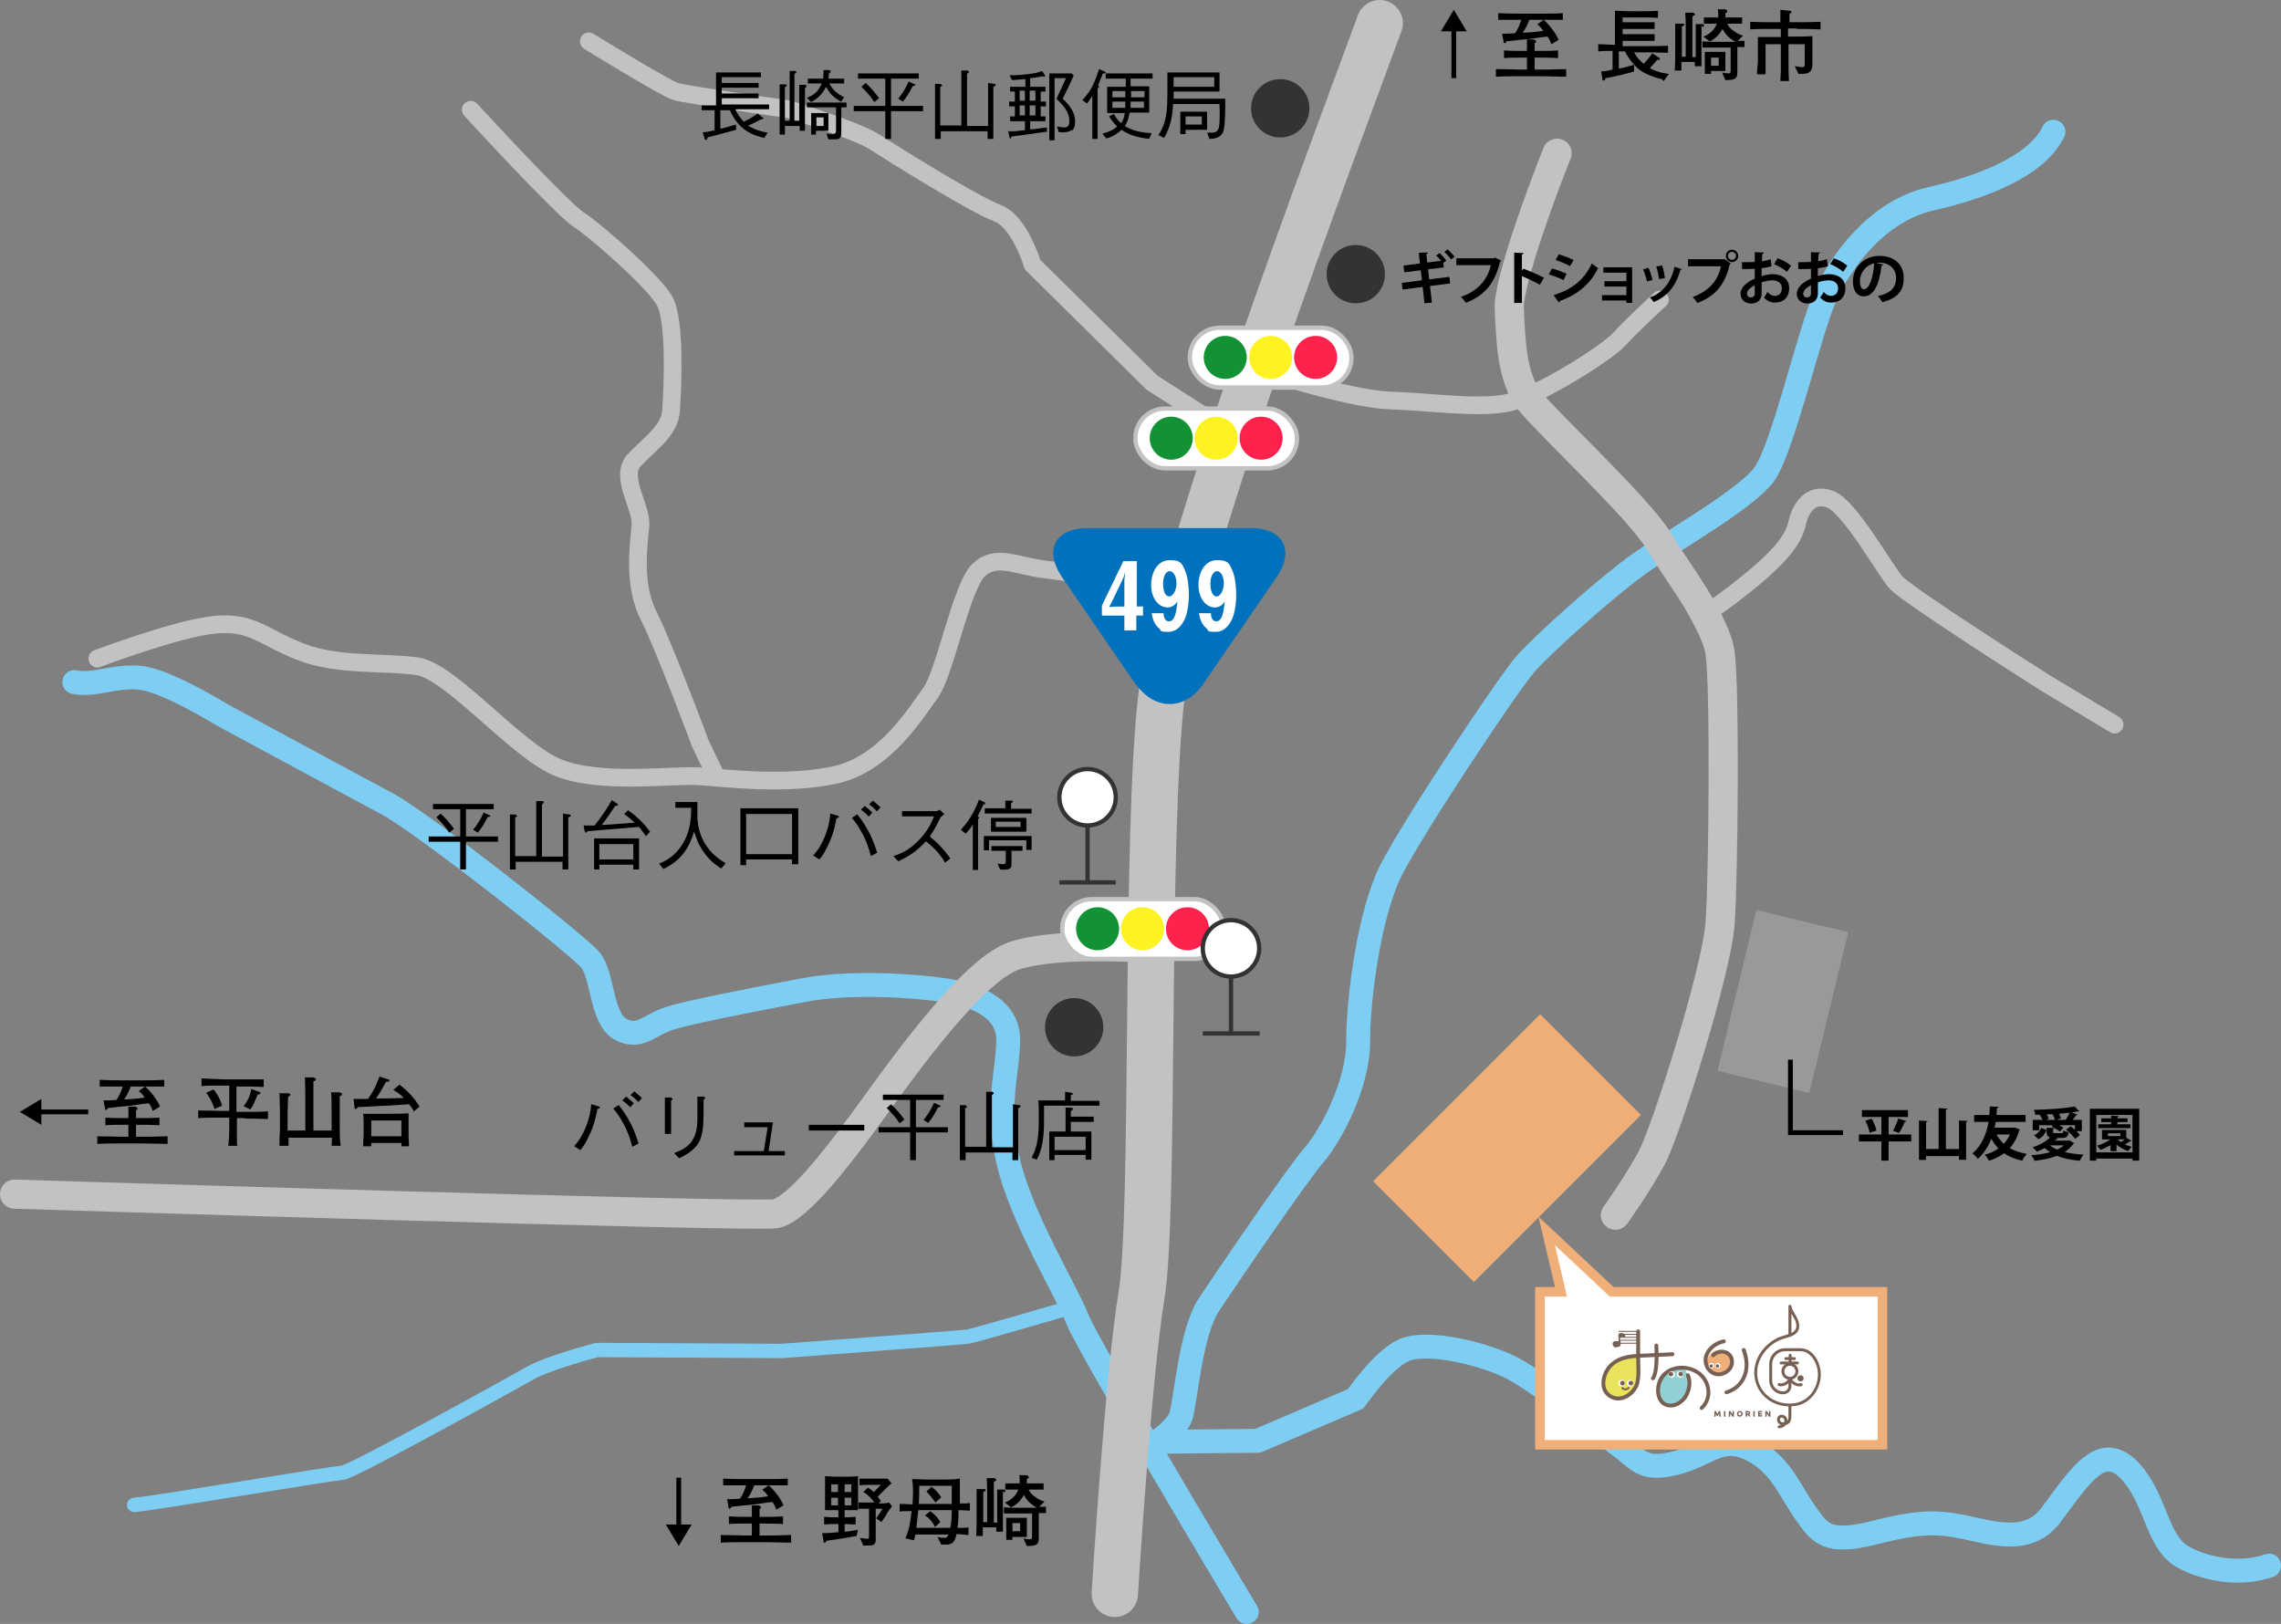 <?xml version="1.0" encoding="UTF-8"?>
<svg id="_レイヤー_2" data-name="レイヤー 2" xmlns="http://www.w3.org/2000/svg" width="477.05" height="339.65" viewBox="0 0 477.05 339.65">
  <rect x="0" y="0" width="477.05" height="339.65" fill="#808080" stroke="none"/>
  <defs>
    <style>
      .cls-1 {
        stroke: #000;
      }

      .cls-1, .cls-2, .cls-3, .cls-4, .cls-5, .cls-6, .cls-7, .cls-8 {
        fill: none;
      }

      .cls-1, .cls-2, .cls-9, .cls-4, .cls-10 {
        stroke-miterlimit: 10;
      }

      .cls-11 {
        fill: #0071bc;
      }

      .cls-2, .cls-3, .cls-6, .cls-8 {
        stroke: #c2c2c2;
      }

      .cls-2, .cls-9, .cls-4 {
        stroke-width: .9px;
      }

      .cls-3 {
        stroke-width: 6.1px;
      }

      .cls-3, .cls-5, .cls-6, .cls-7, .cls-8 {
        stroke-linecap: round;
        stroke-linejoin: round;
      }

      .cls-12 {
        fill: #765f53;
      }

      .cls-13, .cls-9, .cls-10 {
        fill: #fff;
      }

      .cls-9, .cls-4 {
        stroke: #333;
      }

      .cls-14 {
        fill: #f0ae79;
      }

      .cls-15 {
        fill: #e8e35b;
      }

      .cls-16 {
        fill: #91d0d5;
      }

      .cls-5 {
        stroke-width: 3px;
      }

      .cls-5, .cls-7 {
        stroke: #7ecef4;
      }

      .cls-10 {
        stroke: #f0ae79;
        stroke-width: 2px;
      }

      .cls-17 {
        fill: #fff222;
      }

      .cls-18 {
        fill: #333;
      }

      .cls-19 {
        fill: #999;
      }

      .cls-20 {
        fill: #ff224d;
      }

      .cls-6 {
        stroke-width: 9.7px;
      }

      .cls-21 {
        fill: #139235;
      }

      .cls-7 {
        stroke-width: 5px;
      }

      .cls-8 {
        stroke-width: 3.7px;
      }
    </style>
  </defs>
  <g id="_レイヤー_1-2" data-name="レイヤー 1">
    <g>
      <g>
        <path class="cls-7" d="M260.75,337.15s-33.1-55.3-35.4-61.2-11.8-21.3-14.5-33.1,0-18.6,0-25.4-7.3-9.5-13.6-10.4-19.5-1.8-29,0-23.6,4.5-28.1,5.9-6.3,4.5-10.4,2.3c-4.1-2.3-3.6-11.3-6.3-14.5-2.7-3.2-34.9-28.6-42.6-32.7-7.7-4.1-34.5-18.6-34.5-18.6,0,0-11.8-7.3-17.2-7.7-5.4-.5-9.5,1.8-13.6.9"/>
        <path class="cls-7" d="M240.55,302.55s5.4-3.3,6.4-6.3c1-2.9,2-17.6,5.9-23.4,3.9-5.9,18.5-27.3,21.9-31.2s9.3-14.6,9.3-23.9,2.4-26.8,6.8-35.6,24.4-39,28.3-43.4,17.6-16.6,23.9-21,21.9-13.2,25.9-18.5c3.9-5.4,9.3-29.3,12.7-37.1,3.4-7.8,11.2-18,21.9-20.5,10.7-2.4,22.4-6.8,25.9-14.1"/>
        <path class="cls-7" d="M242.05,301.55l21-.2,20.5-8.8s6.2-9.2,11-10.5,14.2.7,20.5,3.5,19.5,13.8,23.5,16.7c4,2.8,4.7,5.5,11.7,3.8s9.5-6,15.8-3,8.3,8.8,11.3,13,4.2,7.2,14.7,4.5,14-2.3,21.7-.5,12,1,15.2-3.2,6.7-9.7,10.2-11.2,6.7,1.5,9.3,6.3,3.7,11,7.8,13.5c4.2,2.5,11.7,4.3,18.3,2"/>
        <path class="cls-5" d="M223.95,273.45s-20.2,5.9-21.5,6.1-38.9,3-38.9,3l-38.7-.2s-10,2.6-13.9,4.8c-3.9,2.2-37.6,20.9-39.4,20.9s-38.7,6.3-43.5,6.7"/>
        <path class="cls-6" d="M288.55,4.85c-9.8,26.7-42.1,111.6-45.6,140.4-3.5,28.8-1.4,108.8-4.2,125.6-2.8,16.8-5.6,62.5-5.6,62.5"/>
        <path class="cls-3" d="M239.95,198.35s-18.1-1.5-27.7,1.5c-9.6,3.1-26.2,27.4-31.6,34.7-5.4,7.3-13.9,18.5-18.5,19.3S3.05,249.75,3.05,249.75"/>
        <path class="cls-8" d="M262.25,76.95s19.6,6.5,28.3,6.8c8.8.3,18.6,1.8,24.8.5,6.3-1.3,20.8-10.5,23.3-13.3s8.5-8.3,8.5-8.3"/>
        <path class="cls-3" d="M325.65,32.05c-2.3,5.6-10.3,26.9-10,32.5s.3,14.3,4.3,19.3,22.6,22.2,26.9,29.2,6.9,10.1,9.7,15.4c1.6,3,2.9,5.8,3.2,8.2,1,6.6.7,46.5,0,56.4-.7,10-11.3,43.5-14.3,49.1s-7.6,12-7.6,12"/>
        <path class="cls-8" d="M356.65,128.45s4.2-2.7,9.9-7.4,8.6-8.3,9.3-11.6c.7-3.3,3-6.6,7-5s11.3,14.6,13.6,17.3,31.5,21.2,31.5,21.2l14.3,8.6M257.85,90.85l-16.9-10.8-25-24.7s-2.7-9.1-7.4-10.8c-4.7-1.7-22-12.5-25.7-14.9s-17.9-6.8-17.9-6.8c0,0-21.3-3-23.6-3.7s-18.2-10.5-18.2-10.5M248.35,124.25s-23-4.4-29.4-5.1-10.5-3.4-14.2,0-7.1,21.6-10.1,25.7-9.5,14.9-19.9,17.2-22.6.7-28.7.3c-6.1-.3-20.3,1.7-29.1-1.7s-22.6-20.3-29.7-21.3-16.6,0-24.3-3c-7.8-3-10.1-6.4-17.9-5.7s-24.7,7.1-24.7,7.1"/>
        <path class="cls-8" d="M98.45,22.95s18.9,20.6,22.6,23,15.5,12.8,17.9,16.9c2.4,4.1,1.7,18.6,1.4,23s-4.7,7.1-7.8,10.5c-3,3.4,1.7,9.8,1.4,13.5s-1.7,12.2,1.7,18.9c3.4,6.8,10.8,26.7,10.8,26.7l3.4,7.1"/>
        <path class="cls-11" d="M237.55,143.05c3.9,5.6,10.3,5.6,14.1,0l15.3-22.3c3.9-5.6,1.5-10.3-5.4-10.3h-34c-6.9,0-9.3,4.6-5.4,10.3l15.3,22.3h.1Z"/>
        <path class="cls-13" d="M237.65,128.75v3.1h-2.5v-3.1h-4.7v-2.1l4.5-9.3h2.8v9.5h1.3v1.9h-1.4ZM234.95,120.85l-2.6,5.4-.4.7h.4c0-.1,2.8-.1,2.8-.1v-5.5l.2-1.8-.4,1.3ZM247.65,129.75c-.3.5-1.2,2.4-3.3,2.4s-1.4-.3-1.9-.7c-1.2-1-1.4-2.2-1.6-3.2h2.5c0,.8.3,1.7,1.1,1.7,1.4,0,1.6-2.4,1.8-4.2-.6,1.1-1.6,1.3-2,1.3-2.1,0-3.5-2.1-3.5-4.7s1.3-5.2,3.9-5.2,2.6,1,3.2,2.2c.6,1.3.8,3.7.8,5,0,2.1-.4,4.3-1,5.4ZM244.65,119.45c-.7,0-1.4.9-1.4,2.6s.5,2.7,1.3,2.7,1.5-1.4,1.5-2.7-.5-2.6-1.5-2.6h.1ZM257.55,129.75c-.3.5-1.2,2.4-3.3,2.4s-1.4-.3-1.9-.7c-1.2-1-1.4-2.2-1.6-3.2h2.5c0,.8.3,1.7,1.1,1.7,1.4,0,1.6-2.4,1.8-4.2-.6,1.1-1.6,1.3-2,1.3-2.1,0-3.5-2.1-3.5-4.7s1.3-5.2,3.9-5.2,2.6,1,3.2,2.2c.6,1.3.8,3.7.8,5,0,2.1-.4,4.3-1,5.4ZM254.55,119.45c-.7,0-1.4.9-1.4,2.6s.5,2.7,1.3,2.7,1.5-1.4,1.5-2.7-.5-2.6-1.5-2.6h.1Z"/>
        <circle class="cls-18" cx="267.75" cy="22.65" r="6.1"/>
        <circle class="cls-18" cx="224.65" cy="214.85" r="6.1"/>
        <path class="cls-19" d="M367.34,190.32l19.2,4.64-8.14,33.64-19.2-4.64,8.14-33.64Z"/>
        <path class="cls-14" d="M322.11,212.13l21.07,21.07-34.93,34.93-21.07-21.07,34.93-34.93Z"/>
        <g>
          <circle class="cls-9" cx="227.45" cy="166.75" r="5.9"/>
          <path class="cls-4" d="M221.55,184.55h11.8M227.45,172.75v11.8"/>
        </g>
        <rect class="cls-13" x="248.85" y="68.55" width="33.8" height="12.5" rx="6.2" ry="6.2"/>
        <rect class="cls-2" x="248.85" y="68.55" width="33.8" height="12.5" rx="6.2" ry="6.2"/>
        <circle class="cls-21" cx="256.25" cy="74.75" r="4.5"/>
        <circle class="cls-17" cx="265.75" cy="74.75" r="4.5"/>
        <circle class="cls-20" cx="275.15" cy="74.75" r="4.5"/>
        <rect class="cls-13" x="237.45" y="85.45" width="33.8" height="12.5" rx="6.2" ry="6.2"/>
        <rect class="cls-2" x="237.45" y="85.45" width="33.8" height="12.5" rx="6.2" ry="6.2"/>
        <circle class="cls-21" cx="244.95" cy="91.65" r="4.5"/>
        <circle class="cls-17" cx="254.35" cy="91.65" r="4.5" transform="translate(123.14 328.03) rotate(-80.78)"/>
        <circle class="cls-20" cx="263.75" cy="91.65" r="4.5"/>
        <rect class="cls-13" x="222.15" y="188.05" width="33.8" height="12.5" rx="6.2" ry="6.2"/>
        <rect class="cls-2" x="222.15" y="188.05" width="33.8" height="12.5" rx="6.2" ry="6.2"/>
        <circle class="cls-21" cx="229.55" cy="194.25" r="4.5"/>
        <circle class="cls-17" cx="238.95" cy="194.25" r="4.5"/>
        <circle class="cls-20" cx="248.35" cy="194.25" r="4.5"/>
        <g>
          <circle class="cls-9" cx="257.45" cy="198.35" r="5.9"/>
          <path class="cls-4" d="M251.55,216.15h11.9M257.45,204.25v11.9"/>
        </g>
        <path d="M153.85,23.05c.2.4.8,1.5,1.7,2.4.4-.2,1.4-.6,2.9-1.7l1,.8c.1,0,.2.2.2.2,0,0,0,.2-.2.2h-.3c-.9.5-1.6.9-2.7,1.3,1.5,1,3,1.3,4.1,1.5l-.7,1.1c-2.6-.6-5.4-1.7-7.2-5.8h-2v3.9c1.1-.3,2-.5,3.3-.9v1.1c-2.9.8-4.5,1.2-6,1.6,0,.2,0,.5-.3.5s-.3-.2-.3-.3l-.4-1.3c.7,0,1.2-.1,2.5-.4v-4.2h-2.7v-1h3v-6.9h9.4v1h-8.2v1.2h7.7v1h-7.7v1.2h7.7v1h-7.7v1.3h9.9v1h-6.9l-.1.2ZM168.35,18.45v8.9h-1.1v-1h-3.1v1.8h-1.1v-10.5h1.1c.2,0,.4,0,.4.2s-.3.3-.4.4v7h1v-10.4h1.1c.1,0,.3,0,.3.2s-.2.3-.4.4v9.8h1v-7.5h1.2c.2,0,.3.1.3.3s-.2.3-.4.4h.1ZM175.95,22.55v5.3c0,1.2-.6,1.3-1.4,1.3h-1.3l-.4-1.2c.4,0,.9.1,1.3.1s.7-.2.7-.7v-4.9h-6.1v-1h8.3v1h-1l-.1.1ZM175.85,21.25c-1.7-1-2.3-1.7-3.1-3.1-.9,1.9-2.2,2.7-3.1,3.2l-.9-.9c1.3-.5,2.4-1.2,3.1-3h-2.9v-1h3.2c0-.5.1-.9.1-1.8h1.2c0,.1.3.1.3.3s-.2.2-.4.4c0,.4,0,.5-.1,1.1h3.3v1h-3.1c.7,1.3,1.4,2,3.1,2.9l-.7,1v-.1ZM170.65,27.35v.8h-1v-4.5h3.6v3.7h-2.6ZM172.25,24.55h-1.5v1.8h1.5v-1.8ZM186.35,23.25v5.8h-1.2v-5.8h-6.6v-1.1h6.6v-5.7h-5.7v-1.1h12.7v1.1h-5.8v5.7h6.7v1.1s-6.7,0-6.7,0ZM182.85,21.35c-.9-1.4-1.7-2.2-2.7-3.2l.9-.8c1.2,1.1,2,2.1,2.8,3.2l-1,.8ZM190.85,18.05c-.7,1.5-1.4,2.4-2,3.2l-1-.6c.8-1,1.5-2,2.2-3.6l1.1.5c.1,0,.3.1.3.2s-.2.2-.4.2l-.2.1ZM196.75,27.45v1.6h-1.2v-11.5h1.2c.1.2.3.2.3.3s-.1.2-.4.3v8.1h4.4v-11.5h1.3c.2.1.3.2.3.3s-.2.2-.4.4v10.9h4.4v-9l1.3.2c.1,0,.3,0,.3.2s-.2.3-.5.4v10.9h-1.2v-1.6h-10,.2ZM218.75,27.55c-1.4.2-3.8.6-7.2,1,0,.1-.1.4-.3.4s-.1-.1-.1-.2l-.3-1.3h1.3c.4,0,1.5-.2,2.2-.2v-1.9h-3.1v-1h1v-2.1h-1.2v-1h1.2v-2.1h-1v-1h3.2v-1.6c-.8,0-1.9.2-2.8.2l-.5-1c1,0,1.7,0,3.4-.2,2-.2,2.6-.4,3.4-.7l.6.9v.2s0,.1-.1.1c0,0-.1,0-.5-.1-.8.2-1.4.3-2.5.4v1.8h3.2v1h-1v2.1h1.1v1h-1.1v2.1h1v1h-3.2v1.7c.8,0,1.9-.2,3.5-.4v1l-.2-.1ZM214.35,18.95h-1.1v2.1h1.1v-2.1ZM214.35,22.05h-1.1v2.1h1.1v-2.1ZM216.55,18.95h-1.2v2.1h1.2v-2.1ZM216.55,22.05h-1.2v2.1h1.2v-2.1ZM224.15,27.15c-.5.4-1.1.5-1.4.5h-1.3l-.4-1.2c1.1.2,1.3.2,1.6.2.5,0,1-.2,1-1.3,0-2-1.3-3.3-2.7-4.7,1-2.1,1.7-3.7,2-4.3h-2.4v13h-1.1v-14h4.7l.4.5c-1.1,2.4-1.8,3.8-2.3,4.8,2.2,2,2.6,3.6,2.6,4.7s-.2,1.6-.8,2.1l.1-.3ZM230.65,15.35c-.4,1-.6,1.6-1,2.5,0,0,.2.1.2.2,0,.2-.1.3-.3.4v10.6h-1.1v-9c-.7,1.1-.9,1.3-1.1,1.6l-1-.7c1.2-1.3,2.3-2.6,3.5-6.5l1.1.5c.3.1.3.2.3.2,0,.1-.1.2-.4.2h-.2ZM236.45,16.35v1.7h3.9v5.5h-4.1c-.3,1.7-.7,2.4-1,2.8,1.7,1.1,3.7,1.4,5.6,1.5l-.5,1.2c-2.5-.3-4.2-.8-5.8-1.9-1.2,1.2-2.7,1.7-3.2,1.8l-.8-1c.7-.2,2-.5,3.1-1.5-.9-.8-1.4-1.7-1.7-2.1l1-.5c.5.8.8,1.3,1.5,1.9.3-.3.6-.9.8-2.1h-3.7v-5.5h3.9v-1.7h-4.2v-1.1h9.8v1.1h-4.4l-.2-.1ZM235.35,19.05h-2.7v1.3h2.7v-1.3ZM232.65,21.25v1.3h2.7v-1.3h-2.7ZM239.25,21.25h-2.8v1.3h2.8v-1.3ZM239.25,19.05h-2.7v1.3h2.8v-1.3h-.1ZM255.95,27.05c-.1.6-.5,2-3,2l-.5-1.3h1c1.3,0,1.5-.8,1.6-2.1,0-.9.1-1.9,0-3.9h-9.7c-.2,3.9-1.1,5.7-1.9,7.1l-1.2-.6c1.8-2.6,1.9-5.4,1.9-9v-4.1h10.9v4h-9.6v1.5h10.8c0,2.5,0,5-.3,6.4h0ZM253.95,16.15h-8.5v2h8.5v-2ZM247.95,27.05v1h-1.1v-4.7h5.6v3.8h-4.5v-.1ZM251.35,24.35h-3.4v1.7h3.4v-1.7ZM120.05,239.75c.8-.9,1.6-1.9,2.5-4.1.8-2,1-3.5,1.1-4.7l1.4.4c.1,0,.4.1.4.3s-.3.2-.5.3c-.4,2.1-.9,4-2.1,6.3-.5,1-.8,1.5-1.5,2.3l-1.2-.8h-.1ZM129.35,231.05c.8,1,1.6,2.1,2.7,4.2.9,1.9,1.2,3,1.5,3.9l-1.3.7c-.4-1.4-.8-2.9-1.9-4.9-.9-1.7-1.6-2.5-2.1-3.1l1.1-.7v-.1ZM131.75,231.55c-.5-.6-1.3-1.2-1.6-1.4l.8-.8c.1.1,1,.8,1.6,1.4l-.7.8h-.1ZM133.45,230.45c-.5-.6-1.2-1.2-1.6-1.4l.8-.8c.5.4,1.1.9,1.6,1.4l-.7.8h-.1ZM140.35,229.65c.1,0,.3,0,.3.2s0,.1-.3.3v7h-1.3v-7.6h1.3v.1ZM141.05,241.15c1.8-.7,2.5-1.2,3.2-1.9.9-1.1,1.6-2.5,1.6-5v-4.9h1.3s.3,0,.3.3,0,0-.3.4c0,4.6,0,6.1-.6,8-.8,2.3-2.9,3.4-4.5,4.2l-1-1v-.1ZM164.15,240.75v.9h-10.6v-.9h6.2l.8-5h-4.9v-1h6l-.9,6h3.4ZM169.15,236.45v-1.2h11.6v1.2h-11.6ZM191.55,236.85v5.8h-1.2v-5.8h-6.6v-1.1h6.6v-5.7h-5.7v-1.1h12.7v1.1h-5.8v5.7h6.7v1.1h-6.7ZM188.15,234.95c-.9-1.4-1.7-2.2-2.7-3.2l.9-.8c1.2,1.1,2,2.1,2.8,3.2l-1,.8ZM196.15,231.65c-.7,1.5-1.4,2.4-2,3.2l-1-.6c.8-1,1.5-2,2.2-3.6l1.1.5c.1,0,.3.1.3.2s-.2.2-.4.2l-.2.1ZM201.95,241.05v1.6h-1.2v-11.5h1.2c.1.2.3.2.3.3s-.1.2-.4.3v8.1h4.4v-11.5h1.3c.2.1.3.2.3.3s-.2.2-.4.4v10.9h4.4v-9l1.3.2c.1,0,.3,0,.3.2s-.2.3-.5.4v10.9h-1.2v-1.6h-10,.2ZM218.35,231.15v2.9c0,3.8-.3,6.1-1.5,8.5l-1.1-.4c.8-1.6,1.5-3.2,1.5-7.7s0-2.7-.1-4.3h5.6v-1.8l1.3.2s.3,0,.3.2,0,.2-.4.3v1.2h6v1h-11.6v-.1ZM228.75,234.65h-4.8v2h4.3v5.9h-1.2v-1h-6.5v1.1h-1.1v-6h3.4v-5h1.3c0,.1.3.2.3.3s-.4.4-.5.4v1.2h4.8v1.1ZM227.05,240.55v-2.8h-6.5v2.8h6.5ZM97.45,176.05v5.8h-1.2v-5.8h-6.6v-1.1h6.6v-5.7h-5.7v-1.1h12.7v1.1h-5.8v5.7h6.7v1.1h-6.7ZM93.95,174.15c-.9-1.4-1.7-2.2-2.7-3.2l.9-.8c1.2,1.1,2,2.1,2.8,3.2,0,0-1,.8-1,.8ZM101.95,170.95c-.7,1.5-1.4,2.4-2,3.2l-1-.6c.8-1,1.5-2,2.2-3.6l1.1.5c.1,0,.3.1.3.2s-.2.2-.4.2l-.2.1ZM107.85,180.25v1.6h-1.2v-11.5h1.2c.1.2.3.2.3.3s-.1.2-.4.3v8.1h4.4v-11.5h1.3c.2.1.3.2.3.3s-.2.2-.4.4v10.9h4.4v-9l1.3.2c.1,0,.3,0,.3.2s-.2.3-.5.4v10.9h-1.2v-1.6h-10,.2ZM135.05,174.85c-.4-.6-.7-1-1.4-1.9-3.6.3-7.1.6-10.8.9,0,.1-.2.3-.3.3-.2,0-.2-.3-.3-.4l-.2-1.1h2.3c1.6-2,2.7-3.7,3.6-5.3l1.1.7s.2.2.2.3c0,.2-.3.2-.6.2-.7,1.1-1.5,2.3-2.8,4,3.7-.2,5.4-.4,6.9-.5-.7-.6-1.1-1-2.2-1.8l.8-.8c1.8,1.3,3.2,2.6,4.6,4.5l-.9,1v-.1ZM132.45,181.85v-1h-7.1v1h-1.1v-6.5h9.4v6.5h-1.2ZM132.45,176.55h-7.1v3.2h7.1v-3.2ZM150.85,181.65c-.8-.5-2.1-1.3-3.5-3.2-1.2-1.6-1.6-2.8-2.2-4.5-.9,3-2.4,5.9-6.4,7.8l-.9-1.1c1.1-.5,3.4-1.5,5-4.3,1.5-2.5,1.7-5,1.7-7.4h-3.3v-1.2h4.6v2.8c0,1.7.4,3.6,1.2,5.2,1.5,2.9,3.6,4.1,4.7,4.8l-.9,1.1h0ZM165.65,180.85v-1.1h-9.6v1.2h-1.2v-11.9h12.1v11.7h-1.2l-.1.1ZM165.65,170.25h-9.6v8.4h9.6v-8.4ZM170.05,178.95c.8-.9,1.6-1.9,2.5-4.1.8-2,1-3.5,1.1-4.7l1.4.4c.1,0,.4.1.4.3s-.3.2-.5.3c-.4,2.1-.9,4-2.1,6.3-.5,1-.8,1.5-1.5,2.3l-1.2-.8h-.1ZM179.25,170.25c.8,1,1.6,2.1,2.7,4.2.9,1.9,1.2,3,1.5,3.9l-1.3.7c-.4-1.4-.8-2.9-1.9-4.9-.9-1.7-1.6-2.5-2.1-3.1l1.1-.7v-.1ZM181.65,170.75c-.5-.6-1.3-1.2-1.6-1.4l.8-.8c.1.1,1,.8,1.6,1.4l-.7.8h-.1ZM183.35,169.65c-.5-.6-1.2-1.2-1.6-1.4l.8-.8c.5.4,1.1.9,1.6,1.4l-.7.8h-.1ZM197.55,170.25q-.7.5-.9.8c-.9,1.9-1.4,2.7-2.2,3.9,1.5,1.2,3,2.7,4.3,4.6l-1.1.9c-.4-.8-.9-1.5-2-2.7-.9-.9-1.5-1.4-2-1.8-2,2.2-3.7,3.2-5.8,4.2l-1-1.1c1.4-.5,3-1,5.1-3.1s2.8-3.8,3.4-5.2h-6.7v-1.1h7.1c.3,0,.6-.2.8-.3l1,1v-.1ZM205.65,168.35c-.2.4-.7,1.5-1.2,2.4.1,0,.3.1.3.3s0,0-.2.3v10.6h-1.1v-9.5c-.4.7-.9,1.3-1.5,1.9l-1-.8c.9-1,2.5-2.8,3.8-6.3l1.1.5s.2.1.2.3-.1.2-.5.2l.1.1ZM214.65,177.75v-2h-7.8v2.1h-1.1v-3h10v2.9h-1.1,0ZM205.95,170.05v-1h4.3v-1.6h1.3c.3,0,.3.2.3.2q0,.1-.4.4v1.1h4.3v1h-9.8v-.1ZM207.25,173.95v-2.9h7.4v2.9h-7.4ZM211.55,178.05v2.8c0,1.1-1,1.1-2.4,1l-.5-1.2c.5,0,.7.1.9.1.6,0,.8-.1.8-.6v-2.2h-3v-1h6.5v1h-2.4l.1.1ZM213.45,171.85h-5.2v1.1h5.2v-1.1Z"/>
        <path d="M8.65,229.85v2.2h9.8v1h-9.8v2.2l-4.5-2.7,4.5-2.7ZM29.95,239.15h-4.8c-1.6,0-3.2,0-4.8.1v-1.6c2,0,4.1.1,4.8.1h1.7v-2.5h-1.1c-1.2,0-2.6,0-3.7.1v-1.6c1.4.1,3.2.1,3.7.1h1.1v-2.4h1.5c.3.2.4.2.4.4s0,.2-.3.4v1.6h1.1c1.3,0,2.5,0,3.8-.1v1.6c-1.6-.1-3.3-.1-3.8-.1h-1.1v2.5h1.7c.3,0,2.4,0,4.9-.1v1.6c-1.6,0-3.3-.1-4.9-.1h-.2ZM29.75,227.25h-2.4c-.4,1-.8,1.9-1.4,2.7,2.5-.1,3.6-.3,4.3-.4-.3-.4-.4-.6-.6-.8,0,0-.6-.5-.6-.6l1.3-.9c1.1.9,2.7,3,3.1,4.2l-1.5.9c-.2-.6-.5-1.2-.8-1.6-.5,0-3,.4-3.7.5-.4,0-4.2.4-4.9.5,0,.1-.2.4-.4.4s-.2-.3-.2-.4l-.3-1.6c.4,0,1.8,0,2.7-.1.4-.5,1-1.7,1.3-2.8h-4.8v-1.4c2,.1,4.2.1,4.5.1h4.5c1.5,0,3,0,4.5-.1v1.4h-4.6ZM51.25,233.85h-1.7v4.6c0,.5,0,.9.1,1.2h-1.9c.1-.7.2-2.3.2-3.4v-2.5h-1.7c-1.6,0-3.2,0-4.8.1v-1.6c1.7,0,4.1.1,4.8.1h1.7v-5.3h-1.2c-.8,0-3.6,0-4.6.1v-1.6c.7,0,3.8.2,4.6.2h8.4v1.6c-1.5-.1-3.6-.1-4.7-.1h-1v5.3h1.7c1.6,0,3.2,0,4.9-.1v1.6c-2.1-.1-4.7-.1-4.9-.1l.1-.1ZM44.85,231.95c-.1-.6-.7-1.7-.7-1.8-.2-.3-.6-1-1-1.6l1.5-.7c.3.3,1.3,1.6,1.8,3.4l-1.6.7h0ZM54.25,228.85l-.4.1c0,.2-.5,1.2-.6,1.5-.2.5-.6,1.2-.9,1.6l-1.4-.7c1.2-1.5,1.4-2.6,1.6-3.6l1.6.6c.2,0,.3.1.3.3s-.1.2-.2.2h0ZM71.05,229.35v6.1c0,1.4,0,2.8.2,4.2h-1.9c0-.3.1-1.5.1-1.7h-9.1v1.7h-1.9c0-.9,0-2.3.1-3.2v-4.2c0-.1-.1-3.6-.1-3.6h1.8c.4.1.5.2.5.3s-.4.4-.5.5c0,.6-.1,2.8-.1,3.4v3.6h3.7v-6.6c0-.9,0-3.6-.1-4.5h1.9c.2.2.4.2.4.4s-.1.3-.5.4v10.3h3.8v-3.7c0-.7,0-3.7-.1-4.3h1.7c.5.2.6.2.6.4s0,.2-.5.4v.1ZM86.65,232.55c-.3-.5-.7-1.1-1.1-1.6-1.4.1-4,.3-4.5.3-1,0-5.3.3-6.2.3-.2.3-.3.4-.5.4s-.2-.2-.2-.3l-.2-1.8h3c1.4-1.9,2-3.6,2.4-4.7l1.8.6c.2,0,.3.1.3.2,0,.2-.2.3-.7.3-.5.9-1.4,2.5-2.1,3.5,1.4,0,1.9,0,5.8-.1-.7-.8-1.7-1.4-2.2-1.7l1.3-1.1c1.7,1.3,3.1,2.8,4.2,4.6l-1.3,1.1h.2ZM83.95,239.75v-.7h-6.3v.7h-1.7c0-1.4.1-1.7.1-2.4v-2.1c0-1,0-1.5-.1-2.3h6c1,0,1.8,0,3.5-.1v4.4c0,.1,0,1.2.1,2.5h-1.7.1ZM83.95,234.35h-6.3v3.3h6.3v-3.3ZM139.25,318.85h2.2v-9.8h1v9.8h2.2l-2.7,4.5-2.7-4.5ZM160.35,322.55h-4.8c-1.6,0-3.2,0-4.8.1v-1.6c2,0,4.1.1,4.8.1h1.7v-2.5h-1.1c-1.2,0-2.6,0-3.7.1v-1.6c1.4.1,3.2.1,3.7.1h1.1v-2.4h1.5c.3.2.4.2.4.4s0,.2-.3.4v1.6h1.1c1.3,0,2.5,0,3.8-.1v1.6c-1.6-.1-3.3-.1-3.8-.1h-1.1v2.5h1.7c.3,0,2.4,0,4.9-.1v1.6c-1.6,0-3.3-.1-4.9-.1h-.2ZM160.15,310.65h-2.4c-.4,1-.8,1.9-1.4,2.7,2.5-.1,3.6-.3,4.3-.4-.3-.4-.4-.6-.6-.8,0,0-.6-.5-.6-.6l1.3-.9c1.1.9,2.7,3,3.1,4.2l-1.5.9c-.2-.6-.5-1.2-.8-1.6-.5,0-3,.4-3.7.5-.4,0-4.2.4-4.9.5,0,.1-.2.4-.4.4s-.2-.3-.2-.4l-.3-1.6c.4,0,1.8,0,2.7-.1.4-.5,1-1.7,1.3-2.8h-4.8v-1.4c2,.1,4.2.1,4.5.1h4.5c1.5,0,3,0,4.5-.1v1.4h-4.6ZM179.15,321.25c-1.7.3-3.3.6-6.3,1,0,.2-.2.4-.4.4s-.2-.1-.2-.3l-.3-1.7c1.2,0,1.6,0,3.4-.2v-1.7h-.5c-.5,0-1.5,0-2.5.1v-1.6c1,.1,1.9.1,2.5.1h.5v-1.5h-2.8v-7.1c.9,0,1.4.1,2.4.1h2.1c.7,0,1,0,2.4-.1v7.1h-2.8v1.5c.3,0,1.3,0,2.3-.1v1.6c-.7,0-1.6-.1-2.3-.1v1.6c.5,0,1.7-.2,2.8-.4l-.3,1.3h0ZM175.25,310.45h-1.4v1.6h1.4v-1.6ZM175.25,313.25h-1.4v1.6h1.4v-1.6ZM178.05,310.45h-1.4v1.6h1.4v-1.6ZM178.05,313.25h-1.4v1.6h1.4v-1.6ZM185.45,316.75c-.4.5-.9,1.3-1.1,1.6l-1.1-.8c.2-.3.9-1.2,1.3-2h-1.4v6.5c0,1.2-.7,1.2-1.9,1.2h-.7l-.7-1.6c.1,0,1.2.2,1.5.2s.4-.1.4-.7v-5.6h-2.2v-1.3h3.3c-.6-.9-1.4-1.7-2.3-2.2l1-.9c.3.2.6.4,1.2.9l1.5-1.5h-1.7c-.8,0-2,0-2.8.1v-1.4h5.9l.8,1q-.4.3-1.4,1.3l-1.5,1.5c.4.4.5.7.7.9l-.5.5c.5,0,1.7,0,2.2-.2l.6.8c-.3.4-.4.5-1.2,1.7h.1ZM200.45,315.85c0,2,0,2.1-.2,3.7,1.2,0,1.8,0,2.3-.1v1.6c-.7,0-1.4-.2-2.5-.2-.4,2.2-1.4,2.2-2.4,2.2h-.8l-.8-1.6c.4.1,1,.2,1.4.2s.6,0,.9-.7h-6.9c-.2.8-.2.9-.3,1.2l-1.8-.4c.8-1.9,1.1-3.5,1.3-5.7-1.6,0-1.8,0-2.5.1v-1.6c.7,0,1,0,2.7.1,0-.8.1-1.6.1-2.5,0-1.4-.1-2.3-.2-2.8.7,0,2.6.1,3.4.1h3.3c.6,0,2.3,0,3.3-.2v5.2c.7,0,1.5,0,2.1-.1v1.6c-.4,0-1.9-.1-2.1-.1h-.3ZM192.05,315.85c-.2,2-.3,2.8-.4,3.7h7.1c.2-1,.3-1.9.3-3.7h-7ZM199.05,310.75h-6.8c0,1.3,0,2.5-.1,3.8h6.9v-3.8ZM195.55,319.35c-.6-1.2-1.3-1.9-2.1-2.4l1.1-.9c1.1.8,1.7,1.5,2.1,2.3l-1.2,1.1.1-.1ZM195.65,314.25c-.6-.8-1.2-1.6-1.9-2.3l1.1-1c1.1.9,1.6,1.6,2,2.2l-1.2,1.1h0ZM209.95,311.95h-.2v8.4h-1.4v-.9h-2.8v1.8h-1.4c.1-1,.1-3,.1-3.5v-6.3h1.5c.3,0,.4,0,.4.2s-.3.3-.5.4v6.3h.8v-5.4c0-2.3,0-2.5-.1-3.8h1.7c.1.1.3.2.3.4s0,.1-.2.2c0,0-.2.1-.3.2v8.5h.7v-6.9h1.3c.2,0,.4,0,.4.3s-.1.2-.3.3v-.2ZM217.25,316.45v5.4c0,1.3-.7,1.5-2.5,1.5l-.7-1.6c.3.1.9.2,1.2.2s.6,0,.6-.5v-4.9h-5.9v-1.3c1,.1,2.7.1,2.9.1h4c-1.6-.9-2.3-1.9-2.7-2.7-.4.8-1.4,2.1-2.7,2.6l-1.3-1c.9-.3,2.3-1.2,2.8-2.7h-2.7v-1.3h3v-.6c0-.5,0-.8-.1-1.1h1.6c.1.1.4.1.4.4s-.1.2-.4.4v.9h3.5v1.3h-3.1c.2.5.5,1,1.6,1.7.7.5,1.3.7,1.7.8l-1.1,1.1h1.4v1.3h-1.5ZM211.75,321.35v.7h-1.3v-4.6h4.3v4h-2.9l-.1-.1ZM213.35,318.55h-1.6v1.7h1.6v-1.7ZM306.75,6.55h-2.2v9.8h-1V6.55h-2.2l2.7-4.5,2.7,4.5ZM322.45,15.95h-4.8c-1.6,0-3.2,0-4.8.1v-1.6c2,0,4.1.1,4.8.1h1.7v-2.5h-1.1c-1.2,0-2.6,0-3.7.1v-1.6c1.4.1,3.2.1,3.7.1h1.1v-2.4h1.5c.3.2.4.2.4.4s0,.2-.3.4v1.6h1.1c1.3,0,2.5,0,3.8-.1v1.6c-1.6-.1-3.3-.1-3.8-.1h-1.1v2.5h1.7c.3,0,2.4,0,4.9-.1v1.6c-1.6,0-3.3-.1-4.9-.1h-.2ZM322.25,4.15h-2.4c-.4,1-.8,1.9-1.4,2.7,2.5-.1,3.6-.3,4.3-.4-.3-.4-.4-.6-.6-.8,0,0-.6-.5-.6-.6l1.3-.9c1.1.9,2.7,3,3.1,4.2l-1.5.9c-.2-.6-.5-1.2-.8-1.6-.5,0-3,.4-3.7.5-.4,0-4.2.4-4.9.5,0,.1-.2.4-.4.4s-.2-.3-.2-.4l-.3-1.6c.4,0,1.8,0,2.7-.1.4-.5,1-1.7,1.3-2.8h-4.8v-1.4c2,.1,4.2.1,4.5.1h4.5c1.5,0,3,0,4.5-.1v1.4h-4.6ZM347.55,16.55c-1.5-.3-3.5-1.1-4.6-1.9-1.3-1-2.6-2.8-3.1-3.9h-1.3v3.6c.8-.1,2.5-.6,3.2-.8v1.4c-.9.3-4.5,1.2-6,1.4,0,.2-.1.5-.4.5s-.2-.2-.2-.3l-.3-1.6c.5,0,1.7-.2,2.4-.4v-3.9c-1.8,0-1.9,0-3,.1v-1.5c.5,0,1,0,2.6.1h.9V2.25c.9,0,1.7.1,3.2.1h2.8c.6,0,2,0,3-.1v1.5c-.8-.1-2.2-.1-2.7-.1h-4.7v1h6.7v1.4h-6.7v1.1h6.7v1.4h-6.7v1.1h4.7c1.6,0,3.2,0,4.8-.1v1.5c-2.1-.1-4.7-.1-4.8-.1h-2.3c.6,1.1,1.2,1.7,2,2.4.4-.4,1.2-1.3,1.8-2.2l1.4.9c.1,0,.2.2.2.3,0,.2-.4.2-.6.2-.4.5-.9,1.1-1.5,1.7,1.8,1,3.3,1.1,4,1.2l-1.1,1.5-.4-.4ZM356.05,5.45h-.2v8.4h-1.4v-.9h-2.8v1.8h-1.4c.1-1,.1-3,.1-3.5v-6.3h1.5c.3,0,.4,0,.4.2s-.3.3-.5.4v6.3h.8v-5.4c0-2.3,0-2.5-.1-3.8h1.7c.1.1.3.2.3.4s0,.1-.2.2c0,0-.2.1-.3.2v8.5h.7v-6.9h1.3c.2,0,.4,0,.4.3s-.1.2-.3.3v-.2ZM363.35,9.85v5.4c0,1.3-.7,1.5-2.5,1.5l-.7-1.6c.3.1.9.2,1.2.2s.6,0,.6-.5v-4.9h-5.9v-1.3c1,.1,2.7.1,2.9.1h4c-1.6-.9-2.3-1.9-2.7-2.7-.4.8-1.4,2.1-2.7,2.6l-1.3-1c.9-.3,2.3-1.2,2.8-2.7h-2.7v-1.3h3v-.6c0-.5,0-.8-.1-1.1h1.6c.1.1.4.1.4.4s-.1.2-.4.4v.9h3.5v1.3h-3.1c.2.5.5,1,1.6,1.7.7.5,1.3.7,1.7.8l-1.1,1.1h1.4v1.3h-1.5ZM357.85,14.75v.7h-1.3v-4.6h4.3v4h-2.9l-.1-.1ZM359.45,12.05h-1.6v1.7h1.6v-1.7ZM375.65,5.95h-1.7v1.7h1.2c1.1,0,2.8,0,3.9-.1v5.9c0,1.7-.9,2-2.3,2h-.6l-.8-1.6c.3,0,1.2.2,1.5.2.5,0,.6-.1.6-.8v-4h-3.4v3.9c0,.5,0,2.4.1,3.8h-1.8c0-.9.1-1.5.1-2v-5.7h-3.2v6.3h-1.8c0-1,.2-2.3.2-2.7v-5.1h4.8v-1.7h-1.5c-1.6,0-3.2,0-4.9.1v-1.6c1.7.1,4.1.1,4.9.1h1.4v-2.6l2,.2c.1,0,.3,0,.3.2v.2l-.4.3v1.7h1.6c1.6,0,3.3,0,4.9-.1v1.6c-2.1-.1-4.7-.1-4.9-.1l-.2-.1Z"/>
        <path class="cls-1" d="M374.45,221.63v15.27h11"/>
        <circle class="cls-18" cx="283.55" cy="57.34" r="6.1"/>
      </g>
      <g>
        <path d="M303.13,57.89l.16,1.39-4.22.54.4,3.45-1.56.17-.37-3.43-4.21.55-.17-1.4,4.22-.54-.25-2.1-3.44.44-.17-1.42,3.45-.44-.26-2.22,1.92-.08c.01.13-.1.24-.32.3l.19,1.81,2.88-.38c-.31-.38-.7-.8-1.02-1.1l.71-.5c.49.42,1.08,1.1,1.42,1.61l-.64.44.11.95-3.29.41.24,2.09,4.23-.53ZM303.48,54.28c-.29-.46-.96-1.2-1.39-1.6l.66-.53c.52.43,1.13,1.12,1.46,1.58l-.73.54Z"/>
        <path d="M313.97,54.51c-.06.08-.14.17-.24.2-1.07,4.5-3.23,7.11-7.16,8.62-.24-.37-.73-.94-1.03-1.25,3.61-1.18,5.6-3.72,6.26-6.61h-7.21v-1.44h7.77l.26-.18,1.34.65Z"/>
        <path d="M322.04,59.56c-1-.58-2.57-1.32-3.75-1.8v5.61h-1.61v-10.54l1.97.1c-.01.14-.11.26-.36.3v3.38l.3-.41c1.32.47,3.12,1.26,4.31,1.88l-.85,1.48Z"/>
        <path d="M324.57,56.15c1.07.28,2.28.72,3.07,1.12l-.65,1.31c-.78-.4-2.04-.9-3.07-1.18l.65-1.25ZM324.91,61.74c3.68-1.14,6.36-3.09,8-6.64.3.26,1,.78,1.31.98-1.63,3.42-4.56,5.7-8,6.86.02.12-.04.25-.19.32l-1.12-1.52ZM326.01,53.2c1.07.31,2.27.76,3.09,1.19l-.74,1.27c-.84-.47-1.97-.95-3.02-1.27l.67-1.19Z"/>
        <path d="M341.35,55.93v7.41h-1.2v-.49h-5.11v-1.12h5.11v-1.79h-4.59v-1.12h4.59v-1.79h-4.83v-1.12h6.03Z"/>
        <path d="M344.76,56.01c.34.72.7,1.82.85,2.54l-1.16.32c-.16-.74-.48-1.8-.82-2.54l1.13-.32ZM351.74,56.28c-.04.1-.14.17-.3.16-.98,3.54-2.84,5.62-5.58,6.73-.16-.24-.54-.72-.82-.95,2.57-.96,4.37-2.87,5.17-6.43l1.52.49ZM347.62,55.5c.25.73.48,1.88.58,2.64l-1.22.25c-.1-.79-.33-1.88-.59-2.65l1.24-.24Z"/>
        <path d="M353.04,54.22h7.5l.11-.06,1.33.95c-.06.06-.12.12-.22.17-1.07,4.49-3.11,6.66-6.78,8.1-.22-.38-.66-.95-.96-1.26,3.25-1.21,5.28-3.3,5.9-6.43h-6.88v-1.46ZM362.23,52.22c.72,0,1.3.58,1.3,1.3s-.58,1.3-1.3,1.3-1.29-.59-1.29-1.3c0-.74.61-1.3,1.29-1.3ZM363.07,53.51c0-.47-.37-.84-.84-.84s-.84.37-.84.84.38.84.84.84c.49,0,.84-.4.84-.84Z"/>
        <path d="M370.51,55.69c-.6.18-1.28.31-2.08.41,0,.56-.01,1.14-.01,1.64.82-.24,1.67-.4,2.29-.4,1.97,0,3.48,1,3.48,2.93,0,1.74-.98,3.01-3.03,3.01-.83,0-1.6-.31-2.24-1.07.25-.31.54-.78.74-1.15.44.54.96.82,1.51.82.97,0,1.49-.68,1.49-1.61s-.7-1.64-1.98-1.64c-.65.01-1.47.16-2.25.41v2.37c0,1.1-.71,2.07-2.18,2.07-1.04,0-2.23-.59-2.23-2.05,0-.82.55-1.66,1.45-2.31.43-.31.96-.61,1.52-.85v-2.05c-.79.05-1.68.06-2.65.06l-.02-1.44c1,0,1.88-.01,2.67-.05v-2.04l1.89.05c0,.14-.12.25-.31.28-.04.47-.06,1.02-.08,1.57.67-.1,1.29-.24,1.83-.44l.19,1.49ZM366.98,59.64c-.7.42-1.61.96-1.61,1.76,0,.49.29.8.82.8.49,0,.8-.28.8-.85,0-.3,0-1.01-.01-1.71ZM373.73,56.86c-.65-.6-1.74-1.22-2.7-1.6l.73-1.25c1.04.36,2.15.97,2.82,1.56l-.85,1.28Z"/>
        <path d="M382.27,55.69c-.6.18-1.28.31-2.08.41,0,.56-.01,1.14-.01,1.64.82-.24,1.67-.4,2.29-.4,1.97,0,3.48,1,3.48,2.93,0,1.74-.98,3.01-3.03,3.01-.83,0-1.6-.31-2.24-1.07.25-.31.54-.78.74-1.15.44.54.96.82,1.51.82.97,0,1.49-.68,1.49-1.61s-.7-1.64-1.98-1.64c-.65.01-1.48.16-2.25.41v2.37c0,1.1-.71,2.07-2.18,2.07-1.04,0-2.23-.59-2.23-2.05,0-.82.55-1.66,1.45-2.31.43-.31.96-.61,1.52-.85v-2.05c-.79.05-1.68.06-2.65.06l-.02-1.44c1,0,1.88-.01,2.67-.05v-2.04l1.89.05c0,.14-.12.25-.31.28-.04.47-.06,1.02-.08,1.57.67-.1,1.29-.24,1.83-.44l.19,1.49ZM378.74,59.64c-.7.42-1.61.96-1.61,1.76,0,.49.29.8.82.8.49,0,.8-.28.8-.85,0-.3,0-1.01-.01-1.71ZM385.49,56.86c-.65-.6-1.74-1.22-2.7-1.6l.73-1.25c1.04.36,2.15.97,2.82,1.56l-.85,1.28Z"/>
        <path d="M393.88,55.31c-.05.11-.19.2-.36.2-.49,4.1-1.69,6.48-3.75,6.48-1.31,0-2.25-1.1-2.25-3.14,0-3.07,2.45-5.33,5.5-5.33,3.39,0,5.13,2.01,5.13,4.62,0,2.82-1.45,4.28-4.47,5.05-.23-.36-.56-.86-.96-1.27,2.73-.54,3.83-1.85,3.83-3.75s-1.34-3.24-3.55-3.24c-.22,0-.41.02-.61.05l1.5.34ZM391.98,55.07c-1.82.43-2.99,2-2.99,3.72,0,1.01.3,1.71.83,1.71,1.18,0,1.96-2.63,2.16-5.43Z"/>
      </g>
      <polygon class="cls-10" points="337.07 270.18 323.48 257.44 326.46 270.18 322.06 270.18 322.06 302.18 393.7 302.18 393.7 270.18 337.07 270.18"/>
      <g>
        <ellipse class="cls-14" cx="359.63" cy="284.9" rx="2.62" ry="2.55"/>
        <polygon class="cls-16" points="352.28 285.89 348.93 286.82 347.46 288.28 346.8 290.28 347.52 293.15 348.67 293.89 351.65 293.3 353.12 291.43 353.22 288.28 352.28 285.89"/>
        <path class="cls-15" d="M342.16,283.6l-2.5.41-2.67,1.48-1.64,2.79.6,2.13.73,1.99s1.36.08,1.94.14,2.56-1.12,2.56-1.12l1.31-2.33.44-5.65-.75.15Z"/>
        <path class="cls-12" d="M374.34,288.58c-.97,0-1.77-.79-1.77-1.77s.79-1.77,1.77-1.77,1.77.79,1.77,1.77-.79,1.77-1.77,1.77ZM374.34,285.65c-.64,0-1.16.52-1.16,1.16s.52,1.16,1.16,1.16,1.16-.52,1.16-1.16-.52-1.16-1.16-1.16Z"/>
        <path class="cls-12" d="M375.28,284.45h-1.8c-.17,0-.3-.14-.3-.3s.14-.3.3-.3h1.8c.17,0,.3.14.3.3s-.14.3-.3.3Z"/>
        <path class="cls-12" d="M375.92,285.37h-3.43c-.17,0-.3-.14-.3-.3s.14-.3.3-.3h3.43c.17,0,.3.14.3.3s-.14.3-.3.3Z"/>
        <path class="cls-12" d="M374.39,285.37c-.17,0-.3-.14-.3-.3v-1.62c0-.17.14-.3.3-.3s.3.14.3.3v1.62c0,.17-.14.3-.3.3Z"/>
        <path class="cls-12" d="M374.24,294.14c-1.85,0-3.61-.62-4.96-1.78-1.54-1.33-2.39-3.21-2.39-5.29,0-2.86,1.82-5.67,4.64-7.14.57-.3,1.17-.48,1.75-.65.25-.08.51-.15.76-.24,0-1.32,0-2.65,0-3.97v-1.87c0-.16.12-.29.28-.3.16-.01.3.09.32.25.11.6.43,1.15.77,1.72.12.2.25.41.36.63.59,1.1.69,2.12.26,2.88-.25.45-.71.82-1.32,1.07-.06.02-.12.05-.18.07-.05.04-.12.07-.19.07-.3.11-.6.2-.89.28-.57.17-1.12.33-1.64.61-2.62,1.37-4.32,3.97-4.32,6.61,0,1.9.77,3.61,2.18,4.83,1.51,1.3,3.59,1.87,5.71,1.55,1.56-.23,2.91-1.14,3.82-2.56.97-1.52,1.26-3.41.78-5.06-.46-1.57-1.62-3.26-3.47-3.26h-3.15c-1.5,0-2.73,1.22-2.73,2.73v3.42c0,1.25,1.02,2.27,2.27,2.27h.06c.59,0,1.08-.48,1.08-1.08v-1.21c0-.17.14-.3.3-.3s.3.14.3.3v1.21c0,.93-.75,1.68-1.68,1.68h-.06c-1.59,0-2.88-1.29-2.88-2.88v-3.42c0-1.84,1.5-3.33,3.33-3.33h3.15c2.19,0,3.53,1.91,4.05,3.69.53,1.81.22,3.89-.85,5.55-1,1.57-2.51,2.58-4.24,2.83-.42.06-.83.09-1.24.09ZM374.65,274.75v.31c0,1.24,0,2.49,0,3.73.31-.15.66-.38.86-.74.43-.76.02-1.76-.27-2.29-.11-.2-.23-.41-.35-.6-.08-.14-.17-.28-.25-.42Z"/>
        <path class="cls-12" d="M372.08,298.73h0c-.17,0-.3-.14-.3-.3,0-.17.14-.3.3-.3,0,0,0,0,0,0,.14,0,.28-.03.42-.08-.34-.1-.64-.38-.77-.75-.15-.4-.08-.81.18-1.1.24-.27.62-.37.99-.28.42.11.77.45.86.84.03.14.05.28.04.42.27-.33.24-.81.24-.82,0,0,0-.02,0-.02v-2.33c0-.17.14-.3.3-.3s.3.14.3.3v2.32c0,.12.03.86-.48,1.35-.19.18-.42.3-.7.36,0,0,0,0,0,0-.33.42-.86.68-1.39.68ZM372.62,296.49c-.09,0-.19.02-.27.11-.16.17-.1.39-.07.48.08.21.26.37.44.39.14.02.26.02.38.02.08-.15.12-.35.07-.59-.04-.18-.22-.34-.43-.39-.03,0-.08-.02-.13-.02Z"/>
        <path class="cls-12" d="M372.51,289.95c-.16,0-.34-.02-.51-.07-.16-.04-.26-.21-.22-.37.04-.16.21-.26.37-.22,1.17.3,1.9-.9,1.93-.95.09-.14.27-.19.41-.11.14.09.19.27.11.41-.29.49-1.05,1.29-2.09,1.29Z"/>
        <circle class="cls-12" cx="376.57" cy="288.28" r=".64"/>
        <path class="cls-12" d="M376.27,289.95c-1.03,0-1.8-.8-2.09-1.29-.09-.14-.04-.33.11-.41.14-.08.33-.04.41.11.03.06.76,1.24,1.93.95.16-.04.33.06.37.22.04.16-.06.33-.22.37-.18.04-.35.07-.51.07Z"/>
        <path class="cls-12" d="M338.42,292.9c-.43,0-.86-.08-1.25-.24-1.19-.48-1.94-1.38-2.17-2.6-.31-1.61.39-3.61,1.7-4.86,1.61-1.54,3.75-1.88,5.43-2,.03,0,.05,0,.08,0v-4.75c0-.22.18-.4.4-.4s.4.18.4.4v4.7c1.03-.06,2.22-.11,3.38-.16,1.24-.05,2.41-.1,3.37-.16.22-.02.41.16.43.38.01.22-.16.41-.38.43-.96.06-2.14.11-3.38.16-1.18.05-2.38.1-3.42.16,0,.43.02.87.03,1.33.05,1.3.09,2.65-.18,3.91-.28,1.28-1.28,2.55-2.55,3.22-.62.33-1.26.49-1.88.49ZM342.2,284s-.01,0-.02,0c-2.3.17-3.82.72-4.93,1.78-1.1,1.05-1.72,2.79-1.46,4.13.18.93.76,1.62,1.68,2,.74.3,1.62.23,2.46-.22,1.07-.56,1.91-1.61,2.14-2.67.25-1.17.21-2.46.16-3.71-.02-.43-.03-.87-.03-1.3Z"/>
        <path class="cls-12" d="M345.69,288.68c-.09,0-.19-.03-.26-.1-.17-.14-.19-.4-.05-.57.71-.84.76-4.47.62-6.57-.01-.22.15-.41.38-.43.22-.01.41.15.43.38.04.59.35,5.78-.82,7.14-.08.09-.19.14-.31.14Z"/>
        <path class="cls-12" d="M355.89,294.9c-.11,0-.21-.04-.29-.13-.15-.16-.15-.42.02-.57.93-.87,1.38-2.07,1.27-3.36-.11-1.38-.87-2.67-2.02-3.44-1.4-.94-3.24-1.2-4.8-.68-1.27.42-2.21,1.33-2.64,2.54-.31.88-.4,2.2.09,3.17.28.54.7.9,1.26,1.06,1.27.37,2.73-.53,3.4-1.63.78-1.27.97-2.94.45-4.07-.09-.2,0-.44.2-.54.2-.09.44,0,.54.2.73,1.59.28,3.57-.5,4.83-.82,1.33-2.61,2.48-4.32,1.98-.77-.23-1.37-.73-1.75-1.47-.53-1.04-.58-2.53-.14-3.8.51-1.46,1.63-2.54,3.14-3.04,1.8-.6,3.91-.3,5.51.77,1.35.91,2.24,2.42,2.37,4.04.13,1.54-.41,2.97-1.52,4.01-.08.07-.18.11-.28.11Z"/>
        <path class="cls-12" d="M361.08,291.61c-.18,0-.34-.12-.39-.29-.06-.21.06-.44.28-.5,1.46-.42,2.64-1.38,3.31-2.72.79-1.58.8-3.57.03-5.61-.08-.21.03-.44.23-.52.21-.08.44.03.52.23.85,2.25.83,4.47-.07,6.25-.77,1.54-2.13,2.65-3.81,3.13-.04.01-.07.02-.11.02Z"/>
        <path class="cls-12" d="M359.43,287.85c-.2,0-.39-.02-.58-.06-.91-.19-1.67-.77-2.13-1.63-.49-.91-.55-2.01-.18-2.95.61-1.53,2.19-2.76,3.92-3.07.22-.04.43.11.47.33.04.22-.11.43-.33.47-1.45.25-2.81,1.31-3.31,2.57-.29.72-.23,1.57.14,2.27.34.64.91,1.07,1.58,1.22.68.14,1.46-.08,2.05-.58.52-.44.81-1.04.78-1.64-.03-.74-.41-1.3-1.04-1.55-.74-.29-1.61-.09-2.22.51-.16.16-.41.15-.57,0-.16-.16-.15-.41,0-.57.84-.83,2.05-1.1,3.08-.69.93.36,1.51,1.21,1.55,2.27.04.85-.35,1.68-1.07,2.29-.62.52-1.41.81-2.16.81Z"/>
        <g>
          <circle class="cls-13" cx="339.15" cy="289.28" r=".68"/>
          <circle class="cls-12" cx="339.32" cy="289.28" r=".48"/>
        </g>
        <g>
          <circle class="cls-13" cx="340.9" cy="289.28" r=".68"/>
          <circle class="cls-12" cx="341.08" cy="289.28" r=".48"/>
        </g>
        <g>
          <circle class="cls-13" cx="349.61" cy="287.46" r=".68"/>
          <circle class="cls-12" cx="349.46" cy="287.39" r=".48"/>
        </g>
        <g>
          <circle class="cls-13" cx="351.37" cy="287.46" r=".68"/>
          <circle class="cls-12" cx="351.51" cy="287.38" r=".48"/>
        </g>
        <g>
          <circle class="cls-13" cx="357.92" cy="285.64" r=".57"/>
          <circle class="cls-12" cx="357.86" cy="285.7" r=".35"/>
        </g>
        <g>
          <circle class="cls-13" cx="359.25" cy="285.64" r=".57"/>
          <circle class="cls-12" cx="359.19" cy="285.7" r=".35"/>
        </g>
        <path class="cls-12" d="M339.94,290.78c-.05,0-.1,0-.14,0-.51-.07-.65-.37-.67-.41-.04-.1,0-.22.11-.26.1-.04.22,0,.26.1,0,.01.08.13.35.17.17.02.47-.02.56-.2.05-.1.17-.14.27-.09.1.05.14.17.09.27-.16.32-.55.42-.83.42Z"/>
        <g>
          <path class="cls-12" d="M358.51,296.28c.01-.21.05-.88.08-1.17h.29c.1.24.18.44.29.69.11-.25.21-.49.31-.68h.29c.01.21.08.89.11,1.17l-.29.02c-.02-.16-.04-.44-.07-.7-.1.22-.18.39-.28.55h-.17c-.08-.14-.16-.3-.24-.45-.01.19-.02.4-.04.59l-.29-.02Z"/>
          <path class="cls-12" d="M360.55,295.35v-.21l.3-.02c0,.27,0,.82,0,1.18h-.29c0-.29-.01-.66-.01-.95Z"/>
          <path class="cls-12" d="M361.56,296.23c0-.26,0-.85.01-1.11h.29c.11.18.33.48.49.73,0-.26,0-.57,0-.73h.29c0,.25-.01.73-.02,1.18h-.28c-.17-.24-.33-.46-.49-.69,0,.21,0,.46,0,.69h-.29v-.07Z"/>
          <path class="cls-12" d="M363.27,295.71c0-.34.22-.6.58-.6.43,0,.62.26.62.6,0,.32-.26.59-.62.59s-.58-.23-.58-.59ZM364.18,295.71c0-.24-.14-.34-.33-.34-.17,0-.29.13-.29.35,0,.18.11.3.29.3.2,0,.33-.16.33-.32Z"/>
          <path class="cls-12" d="M365.08,295.13l.29-.02s.08,0,.13,0c.44,0,.52.2.52.41,0,.15-.06.25-.18.32.07.12.13.21.22.36l-.27.1c-.08-.15-.13-.24-.2-.37-.06.01-.12.02-.2.03,0,.15,0,.25.01.33h-.29c0-.27-.03-.98-.04-1.15ZM365.39,295.37c0,.13,0,.25,0,.34.21-.03.36-.07.36-.21,0-.11-.12-.15-.37-.13Z"/>
          <path class="cls-12" d="M366.69,295.35v-.21l.3-.02c0,.27,0,.82,0,1.18h-.29c0-.29-.01-.66-.01-.95Z"/>
          <path class="cls-12" d="M367.69,295.37c0-.07,0-.13,0-.17v-.09c.15,0,.27,0,.4,0s.25,0,.4,0l.03.27h-.54c0,.07,0,.14,0,.2h.51v.26h-.51c0,.05,0,.1,0,.16.18,0,.35,0,.55,0l-.03.27c-.18,0-.4,0-.51,0h-.29c0-.07-.01-.61-.01-.91Z"/>
          <path class="cls-12" d="M369.2,296.23c0-.26,0-.85.01-1.11h.29c.11.18.33.48.49.73,0-.26,0-.57,0-.73h.29c0,.25-.01.73-.02,1.18h-.28c-.17-.24-.33-.46-.49-.69,0,.21,0,.46,0,.69h-.29v-.07Z"/>
        </g>
        <path class="cls-12" d="M338.62,278.94c-.08.06-.13.15-.16.25-.06.19.03.42.04.61.02.21.07.45,0,.65-.01.04-.05.08-.09.09-.05.01-.11-.02-.16-.04-.15-.06-.31-.03-.46,0-.14.03-.28.07-.39.17-.23.19-.13.58-.01.81.07.14.19.28.35.31.12.03.24,0,.36-.01.15-.03.28-.08.43-.14.1-.04.25-.04.33-.13.04-.04.05-.11.06-.17.11-.47-.05-.95-.12-1.42,0-.03,0-.06,0-.09.07-.15.51-.21.67-.19.14.02.41.16.47-.06s-.32-.59-.49-.69c-.22-.13-.6-.14-.81.02,0,0,0,0-.01,0Z"/>
        <path class="cls-12" d="M342.61,278.56h-4.01c-.06,0-.1-.05-.1-.1s.05-.1.1-.1h4.01c.06,0,.1.05.1.1s-.05.1-.1.1Z"/>
        <path class="cls-12" d="M342.61,279.18h-4.01c-.06,0-.1-.05-.1-.1s.05-.1.1-.1h4.01c.06,0,.1.05.1.1s-.05.1-.1.1Z"/>
        <path class="cls-12" d="M342.61,279.8h-4.01c-.06,0-.1-.05-.1-.1s.05-.1.1-.1h4.01c.06,0,.1.05.1.1s-.05.1-.1.1Z"/>
        <path class="cls-12" d="M342.61,280.42h-4.01c-.06,0-.1-.05-.1-.1s.05-.1.1-.1h4.01c.06,0,.1.05.1.1s-.05.1-.1.1Z"/>
        <path class="cls-12" d="M342.61,281.04h-4.01c-.06,0-.1-.05-.1-.1s.05-.1.1-.1h4.01c.06,0,.1.05.1.1s-.05.1-.1.1Z"/>
      </g>
      <g>
        <path d="M399.73,237.28v1.45h-4.75v4.02h-1.5v-4.02h-4.71v-1.45h4.71v-3.67h-4.08v-1.43h9.63v1.43h-4.05v3.67h4.75ZM391.02,236.91c-.11-.67-.48-1.71-.89-2.52l1.34-.41c.42.78.85,1.79.97,2.47l-1.43.46ZM398.72,234.49c-.05.1-.16.13-.34.14-.3.72-.8,1.7-1.21,2.33l-1.26-.46c.38-.7.85-1.76,1.09-2.57l1.71.55Z"/>
        <path d="M409.69,234.34l1.82.1c-.01.12-.11.19-.32.24v7.89h-1.5v-.77h-6.88v.8h-1.47v-8.24l1.8.11c-.01.11-.1.19-.32.22v5.62h2.63v-8.55l1.85.11c-.01.11-.11.19-.34.23v8.22h2.75v-5.97Z"/>
        <path d="M421.42,235.83l1.03.42c-.04.1-.1.16-.17.2-.41,1.5-1.07,2.71-1.95,3.67.98.58,2.17.98,3.57,1.22-.33.34-.78.98-.98,1.42-1.51-.32-2.75-.84-3.78-1.56-.92.68-1.99,1.2-3.18,1.58-.19-.38-.56-.97-.85-1.27,1.06-.28,2.01-.72,2.85-1.31-.58-.59-1.07-1.27-1.49-2.04-.61,1.57-1.51,3.04-2.82,4.22-.23-.36-.78-.89-1.15-1.12,1.99-1.7,2.97-4.09,3.38-6.62h-3.01v-1.43h3.18c.06-.6.08-1.2.08-1.79l1.86.06c-.02.16-.14.25-.35.28-.01.48-.04.96-.08,1.45h6.08v1.43h-6.25c-.06.41-.14.82-.23,1.22h3.98l.26-.05ZM417.57,237.28c.38.74.89,1.39,1.51,1.94.52-.56.95-1.21,1.27-1.94h-2.78Z"/>
        <path d="M432.83,238.52l.98.59c-.04.07-.11.12-.22.16-.47.67-1.08,1.22-1.8,1.68,1.18.29,2.53.47,3.98.54-.3.31-.65.9-.83,1.28-1.79-.16-3.39-.48-4.75-1.03-1.37.53-2.96.85-4.65,1.04-.13-.32-.49-.9-.74-1.17,1.42-.1,2.77-.3,3.95-.62-.41-.26-.77-.55-1.1-.88-.54.3-1.1.55-1.66.75-.2-.24-.62-.67-.9-.89,1.37-.43,2.78-1.19,3.65-2.08-.54-.14-.7-.49-.7-1.2v-.84l1.63.1c-.01.11-.1.18-.31.22v.53c0,.26.08.3.49.3h1.27c.3,0,.38-.08.42-.56.25.16.77.31,1.1.37-.13.94-.47,1.19-1.37,1.19h-1.27l.4.16c-.07.08-.19.12-.32.11-.08.1-.18.2-.29.3h2.82l.22-.04ZM426.47,235.33v1.07h-1.35v-2.17h2.07c-.14-.34-.37-.76-.62-1.09-.3.01-.61.02-.91.02-.02-.3-.16-.78-.28-1.04,3-.06,6.51-.29,8.5-.7l1,1s-.11.05-.18.05c-.05,0-.08,0-.13-.01-.4.07-.83.14-1.29.2l1.22.48c-.05.08-.17.13-.32.12-.18.29-.44.65-.71.97h1.92v2.35h-1.12c.3.29.56.58.73.83l-1.03.77c-.35-.55-1.16-1.35-1.87-1.91l.96-.7c.29.22.6.47.9.72v-.96h-3.24c.31.17.6.35.8.52l-.72.82c-.37-.34-1.12-.78-1.73-1.04l.26-.29h-2.87ZM428.01,236.33c-.31.78-.8,1.5-1.65,1.94l-.96-.82c.72-.32,1.25-.92,1.52-1.57l1.09.44ZM427.91,234.22h1.88c-.1-.35-.31-.8-.54-1.2-.41.02-.82.05-1.22.06.2.31.38.64.46.9l-.58.24ZM428.72,239.55c.42.35.92.64,1.52.89.53-.25,1.01-.54,1.39-.89h-2.91ZM430.15,234.22h1.86c.3-.42.64-1.03.86-1.52-.7.1-1.46.17-2.25.23.19.33.35.7.42.97l-.89.32Z"/>
        <path d="M437.07,231.9h10.33v10.85h-1.4v-.43h-7.57v.43h-1.36v-10.85ZM438.42,241.02h7.57v-7.83h-7.57v7.83ZM444.79,237.98l.98.66c-.05.06-.14.1-.3.07-.26.18-.68.43-1.06.65.44.22.94.38,1.43.5-.25.2-.58.62-.74.9-.89-.28-1.75-.77-2.45-1.37v1.37h-1.26v-1.24c-.66.38-1.39.72-2.1.96-.16-.23-.5-.65-.71-.86.97-.29,2-.74,2.79-1.31h-1.75v-1.99h5.07v1.73l.08-.07ZM445.56,235.14v.82h-6.73v-.82h2.7v-.46h-2.08v-.79h2.08v-.55l1.62.1c-.01.1-.1.17-.31.2v.25h2.11v.79h-2.11v.46h2.72ZM440.84,237.02v.59h2.61v-.59h-2.61ZM443.03,238.31l-.07.07c.17.18.38.35.61.5.26-.17.55-.38.82-.58h-1.36Z"/>
      </g>
    </g>
  </g>
</svg>